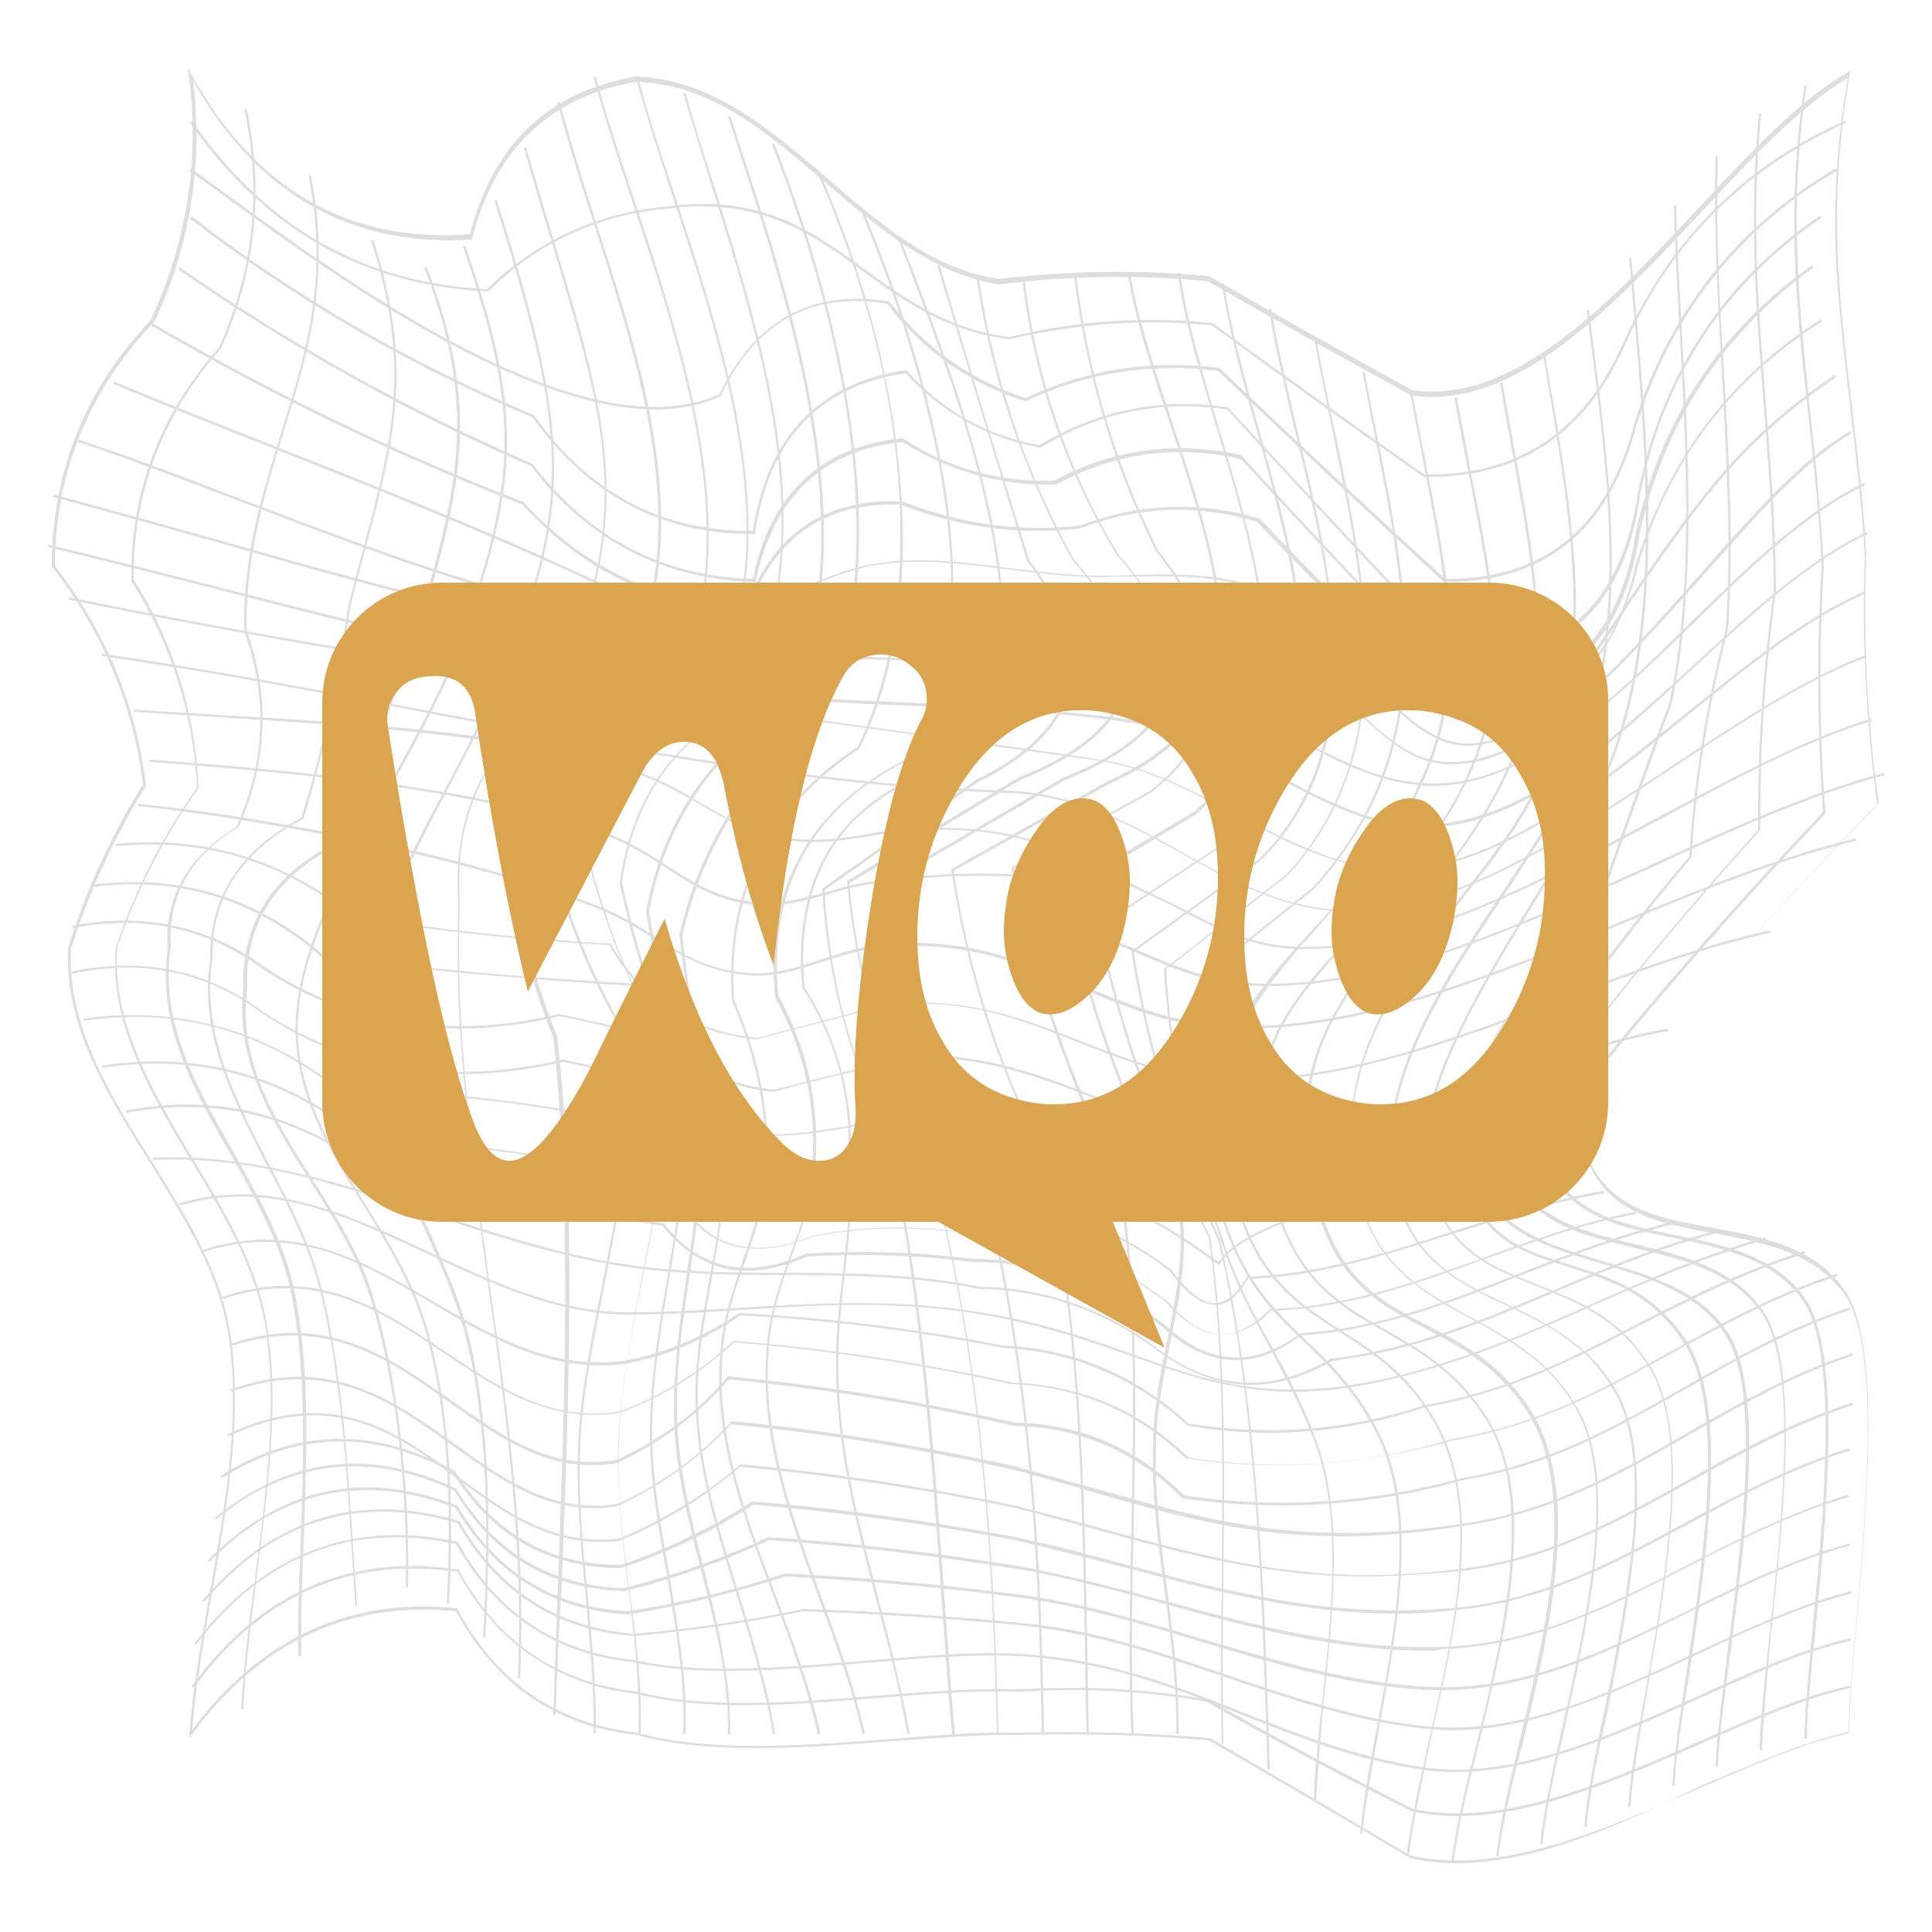 <?xml version="1.0" encoding="utf-8"?>
<!-- Generator: Adobe Illustrator 24.2.3, SVG Export Plug-In . SVG Version: 6.00 Build 0)  -->
<svg version="1.1" id="Layer_1" xmlns="http://www.w3.org/2000/svg" xmlns:xlink="http://www.w3.org/1999/xlink" x="0px" y="0px"
	 width="250px" height="250px" viewBox="0 0 250 250" style="enable-background:new 0 0 250 250;" xml:space="preserve">
<style type="text/css">
	.st0{fill:#DEDEDE;}
	.st1{fill:none;}
	.st2{fill:#DBA54F;}
</style>
<g>
	<g>
		<g>
			<path class="st0" d="M233.8,225h-0.3c0-3.1,0.5-8.1,1-13.9c1.5-15.3,3.5-36.2-1.3-42.9c-3.9-5.4-10.3-6.7-16.6-8
				c-7.9-1.6-15.4-3.1-17.3-12.5v-0.1v-0.1c11.4-14.7,23.7-28.9,36.6-42.4c-0.8-10.6-0.8-21.3-0.2-31.8c-0.3-7.3-1.1-13.9-1.8-20.4
				c-1.5-13.5-2.8-26.2-0.4-41.8h0.3c-2.4,15.6-1,28.3,0.4,41.7c0.7,6.4,1.4,13.1,1.8,20.4c-0.6,10.6-0.6,21.3,0.2,31.9v0.1v0.1
				c-12.8,13.4-25.1,27.7-36.5,42.3c1.8,9.1,9.2,10.6,17,12.2c6.3,1.3,12.9,2.6,16.8,8.1c4.9,6.9,2.9,27.8,1.4,43.2
				C234.3,216.9,233.8,221.9,233.8,225z"/>
		</g>
		<g>
			<path class="st0" d="M228,226.5h-0.3c0-3.3,0.6-8.4,1.2-14.3c1.6-14.8,3.9-35.2-0.9-42.2c-3.7-5.4-10.1-7-16.4-8.5
				c-8-1.9-15.5-3.8-17.1-13.1v-0.1v-0.1c10.2-14.2,21.3-27.9,33-40.8c-0.1-10.2,0.6-20.6,2-30.8c0-8.5-0.7-16.6-1.3-24.5
				c-1-12.4-1.9-24.1-0.6-37.4h0.3c-1.3,13.3-0.4,24.9,0.6,37.3c0.6,7.9,1.3,16,1.3,24.5c-1.4,10.2-2.1,20.6-2,30.8v0.1l0,0
				c-11.7,12.9-22.8,26.6-33,40.8c1.6,9.1,9,10.9,16.8,12.8c6.3,1.5,12.8,3.1,16.6,8.7c4.8,7.1,2.5,27.5,0.9,42.4
				C228.6,218.2,228.1,223.2,228,226.5z"/>
		</g>
		<g>
			<path class="st0" d="M222.3,228.6H222c0.1-3.4,0.8-8.6,1.5-14.6c1.9-14.3,4.4-34-0.2-41.2c-3.5-5.5-9.9-7.4-16.1-9.3
				c-8-2.4-15.6-4.6-16.8-14v-0.1l0,0c8.5-13.5,17.9-26.5,28.2-38.6c0.6-9.9,2.2-19.7,4.7-29.3c0.8-10.8,0.1-22.2-0.5-33.2
				c-0.5-9.3-1.1-18.9-0.8-28.1h0.3c-0.3,9.2,0.2,18.8,0.8,28.1c0.6,11,1.3,22.4,0.5,33.2c-2.5,9.6-4.1,19.4-4.7,29.3v0.1l0,0
				c-10.2,12.2-19.7,25.1-28.1,38.6c1.3,9.1,8.7,11.3,16.6,13.7c6.3,1.9,12.8,3.8,16.3,9.4c4.6,7.4,2.2,26.2,0.2,41.4
				C223.1,220,222.4,225.2,222.3,228.6z"/>
		</g>
		<g>
			<path class="st0" d="M216.7,231.1h-0.3c0.2-3.6,0.9-8.6,1.8-14.5c2.3-15.5,5.2-34.8-0.5-43.1c-4.2-6.3-9.7-7.9-14.9-9.6
				c-6.6-2.1-12.4-3.8-13.8-14.5c0.6-11.2,6.1-20.6,16.2-27.9c3.4-10.2,7-20.4,10.8-30.5c3.2-14.8,2.2-32.9,1.3-48.8
				c-0.3-5.5-0.6-10.7-0.7-15.6h0.3c0.1,4.9,0.4,10.1,0.7,15.6c0.9,16,1.9,34.1-1.3,48.9c-3.7,10.1-7.4,20.4-10.8,30.6l0,0l0,0
				c-10.1,7.3-15.5,16.6-16.1,27.7c1.4,10.4,7.1,12.2,13.6,14.2c5.1,1.6,10.8,3.3,15.1,9.7c5.7,8.4,2.8,27.8,0.5,43.3
				C217.6,222.5,216.8,227.6,216.7,231.1z"/>
		</g>
		<g>
			<path class="st0" d="M211,233.8h-0.3c0.2-3.8,1.1-8.9,2.2-14.8c2.6-14.9,5.9-33.5,0.4-42.2c-3.9-6.2-9.3-8.3-14.5-10.4
				c-6.5-2.5-12.6-4.9-14.3-15.2c-1.5-9.6,6.4-22.5,14-35c4.4-7.1,8.5-13.9,10.4-19.3c5.9-17.2,4.1-38.2,2.5-56.8
				c-0.2-2.3-0.4-4.5-0.6-6.7h0.3c0.2,2.2,0.4,4.4,0.6,6.7c1.6,18.6,3.5,39.7-2.5,56.9c-1.9,5.5-6,12.3-10.4,19.4
				c-7.3,11.8-15.5,25.3-14,34.8c1.6,10.1,7.7,12.5,14.1,15c5.3,2.1,10.7,4.2,14.6,10.5c5.5,8.8,2.2,27.4-0.4,42.4
				C212.1,225,211.2,230.1,211,233.8z"/>
		</g>
		<g>
			<path class="st0" d="M205.3,236.4H205c0.3-4,1.4-9.3,2.6-15c2.9-14.3,6.5-32.2,1.3-41.3c-3.6-6.3-8.9-8.8-14.1-11.2
				c-6.5-3.1-12.7-6-14.6-15.9c-2.4-12.6,6.2-25.5,13.7-36.8c3.2-4.8,6.3-9.4,8.3-13.6c8.7-18.4,6.2-38.5,3.7-57.9
				c-0.2-1.6-0.4-3.1-0.6-4.6h0.3c0.2,1.5,0.4,3.1,0.6,4.6c2.5,19.5,5,39.7-3.7,58.1c-2,4.3-5.1,8.8-8.3,13.7
				c-7.5,11.3-16.1,24.1-13.7,36.5c1.9,9.8,8,12.7,14.4,15.7c5.2,2.5,10.6,5,14.3,11.3c5.2,9.2,1.6,27.1-1.2,41.5
				C206.7,227.1,205.6,232.5,205.3,236.4z"/>
		</g>
		<g>
			<path class="st0" d="M199.6,238.6h-0.3c0.4-4.1,1.6-9.6,2.9-15.3c3.1-13.8,6.9-31,2-40.5c-3.3-6.3-8.7-9.3-13.8-12.1
				c-6.5-3.5-12.6-6.9-14.8-16.4c-3.7-16.1,5.1-27.5,13.6-38.5c2.2-2.8,4.4-5.7,6.3-8.5c11.5-17,8.3-36.4,5.2-55.3
				c-0.4-2.1-0.7-4.4-1.1-6.5h0.3c0.3,2.2,0.7,4.4,1.1,6.5c3.1,18.9,6.4,38.4-5.2,55.5c-1.9,2.9-4.2,5.8-6.4,8.6
				c-8.5,11-17.3,22.3-13.6,38.2c2.2,9.4,8.2,12.7,14.6,16.2c5.2,2.8,10.6,5.8,14,12.2c5,9.5,1.2,26.8-1.9,40.7
				C201.2,229.1,200,234.5,199.6,238.6z"/>
		</g>
		<g>
			<path class="st0" d="M193.9,240.2h-0.3c0.5-4.2,1.7-9.4,3-14.8c3.5-14.7,7.8-32.9,0.7-43.2c-3.8-5.6-8.5-8-12.9-10.3
				c-5.9-3.1-11.5-6-14.1-16c-4.7-17.8,2.5-26.4,11.7-37.4c1.1-1.4,2.3-2.8,3.5-4.2c7.9-9.7,11.9-18.1,12.9-27.2
				c1-8.7-0.8-18-2.9-29.7c-0.5-2.5-0.9-5-1.4-7.8l0.3-0.1c0.5,2.7,1,5.3,1.4,7.8c2.2,11.8,3.9,21.1,2.9,29.8
				c-1,9.1-5,17.6-12.9,27.3c-1.2,1.5-2.4,2.9-3.5,4.2c-9.1,10.8-16.3,19.4-11.6,37.1c2.6,9.9,8.1,12.8,14,15.8
				c4.5,2.3,9.1,4.7,13,10.4c7.2,10.5,2.9,28.8-0.6,43.5C195.6,230.9,194.4,236.1,193.9,240.2z"/>
		</g>
		<g>
			<path class="st0" d="M188.1,241h-0.3c0.5-4.3,1.8-9.5,3.2-15.1c3.5-14.4,7.9-32.3,0.9-42.8c-3.9-5.8-8.4-8.3-12.8-10.8
				c-5.7-3.2-11.1-6.3-14.1-16.1c-5.6-18.4,0.6-25.1,9.8-35.3c1.5-1.6,3-3.2,4.5-5c17.5-20.3,15.3-31.3,10.6-55.4
				c-0.6-2.9-1.1-5.8-1.7-9l0.3-0.1c0.6,3.2,1.2,6.1,1.7,9c4.8,24.2,6.9,35.2-10.6,55.6c-1.6,1.8-3.1,3.5-4.5,5.1
				c-9.2,10.1-15.3,16.8-9.8,35c2.9,9.7,8.3,12.7,13.9,15.9c4.4,2.5,9,5.1,12.9,10.9c7.1,10.6,2.9,27.8-0.8,43
				C189.9,231.5,188.6,236.7,188.1,241z"/>
		</g>
		<g>
			<path class="st0" d="M182.3,240.2H182c0.5-4.4,1.7-9.6,2.9-15c3.3-14.3,7-30.6,0.4-41.6c-3.5-5.8-7.7-8.5-11.9-11.2
				c-5.3-3.4-10.3-6.6-13.2-15.7c-1.1-3.4-1.8-6.4-2.1-9.1c0.5,2.8,1.4,5.7,2.4,9c2.9,9,7.8,12.2,13,15.5c4.2,2.7,8.5,5.4,12,11.3
				c6.7,11.1,2.9,27.4-0.4,41.8C184,230.7,182.8,235.8,182.3,240.2z M157.9,142.1c0.4-9.2,5.4-14.7,12.1-22c1.3-1.4,2.7-2.9,4.1-4.6
				c17.1-19.5,14.4-33.3,10-56.1c-0.5-2.8-1.1-5.7-1.7-8.7l0.3-0.1c0.6,3.1,1.1,5.9,1.7,8.7c4.5,22.9,7.2,36.7-10,56.3
				c-1.4,1.6-2.8,3.1-4.1,4.6C161.5,129.9,158.3,136.3,157.9,142.1z"/>
		</g>
		<g>
			<path class="st0" d="M176.3,237.3H176c0.4-4.2,1.2-8.9,2.2-13.9c2.4-13.1,5.2-28-0.3-38.3c-2.8-5.4-6.1-8.5-9.2-11.5
				c-4-3.8-7.7-7.4-10.4-15.4c-2.7-10.3-3.7-20.9-3.1-31.5v-0.1l14.7-11.8c16-17.7,12.2-37.2,8.1-57.9c-0.6-2.9-1.1-5.8-1.7-8.7
				l0.3-0.1c0.5,2.9,1.1,5.9,1.7,8.7c4.1,20.7,8,40.3-8.2,58.2l-14.6,11.7c-0.6,10.6,0.4,21.1,3.1,31.4c2.6,7.9,6.4,11.4,10.3,15.2
				c3.1,3,6.4,6.1,9.3,11.6c5.5,10.4,2.7,25.4,0.3,38.5C177.6,228.4,176.7,233.1,176.3,237.3z"/>
		</g>
		<g>
			<path class="st0" d="M170.3,233.2H170c0.1-4,0.6-8.5,1.1-13.1c1.2-11.2,2.6-24-1-33.5c-1.7-4.6-3.8-8.4-5.7-12
				c-2.3-4.3-4.8-8.8-6.6-14.7c-4-11.1-6.4-22.6-7.2-34.4v-0.1l15.7-12.1c6.6-7,10-15.9,10.2-27.2c0.2-9.9-2-20.3-4.1-30.4
				c-0.8-4-1.6-7.8-2.3-11.6l0.3-0.1c0.6,3.7,1.4,7.5,2.3,11.6c4.1,19.6,8.8,41.9-6.2,57.8l-15.6,12c0.7,11.7,3.1,23.2,7.1,34.2
				c1.8,5.9,4.1,10.2,6.6,14.7c2,3.6,4,7.4,5.7,12c3.6,9.6,2.2,22.4,1,33.7C170.9,224.7,170.5,229.2,170.3,233.2z"/>
		</g>
		<g>
			<path class="st0" d="M164,229l-0.1-3.8c-0.7-21.4-1.4-43.5-6.2-64.5c-5.4-11.9-9.2-24.5-11.3-37.5v-0.1l0.1-0.1l16.5-11.9
				c6.4-6.5,9.5-14.9,9.5-25.7c-0.1-9.6-2.5-19.7-4.9-29.5c-1.3-5.6-2.6-10.9-3.4-15.9l0.3-0.1c0.8,5,2.1,10.3,3.4,15.9
				c2.4,9.8,4.8,20,4.9,29.6c0.1,10.9-3.1,19.4-9.6,25.9l-16.5,11.9c2.1,12.9,5.8,25.4,11.2,37.3c4.8,21,5.6,43.2,6.3,64.6l0.1,3.8
				L164,229z"/>
		</g>
		<g>
			<path class="st0" d="M158.1,225.7c-0.2-6.7-0.1-13.8,0-21.2c0.1-15.1,0.3-30.7-1.7-44.4C149.8,147.5,145,134,142,120v-0.1
				l0.1-0.1l17.1-11.3C173.5,95,168,75.2,162.7,56c-1.9-6.8-3.7-13.2-4.6-19.3h0.3c0.9,6,2.7,12.4,4.6,19.2
				c5.4,19.2,10.9,39.1-3.7,52.8l-17,11.3c3,13.9,7.8,27.4,14.3,40l0,0c2,13.7,1.9,29.3,1.7,44.4c-0.1,7.4-0.1,14.4,0,21.2
				L158.1,225.7z"/>
		</g>
		<g>
			<path class="st0" d="M152.5,224.4h-0.3c0.1-6.3-0.7-12.5-1.5-18.5c-1-7.2-2-14.7-1.3-22.6c0.3-3.2,0.9-6.5,1.6-9.7
				c1.1-5.4,2.2-10.9,1.6-16.4c-6.9-13.2-12-27.3-15.2-41.9v-0.1l0.1-0.1l16.9-10c14.4-12.1,8.6-31.3,3-49.8c-2.1-7.1-4.2-13.8-5-20
				h0.3c0.9,6.2,2.9,12.9,5,20c5.6,18.7,11.5,38-3.1,50.2l-16.8,10c3.2,14.5,8.3,28.6,15.2,41.8v0.1c0.7,5.5-0.5,11.1-1.6,16.5
				c-0.6,3.2-1.3,6.5-1.6,9.7c-0.7,7.8,0.3,15.3,1.3,22.5C151.8,211.9,152.6,218.1,152.5,224.4z"/>
		</g>
		<g>
			<path class="st0" d="M146.4,224.4c-0.4-8.6-0.2-17.8,0-26.7c0.3-15.2,0.6-30.8-1.7-44.9c-6.5-12.8-11.1-26.4-13.8-40.4v-0.1
				l0.1-0.1l17.7-9.8c14.8-11.3,8.6-29.9,2.6-47.8c-2.3-6.8-4.4-13.3-5.4-19.3l0.3-0.1c1,6,3.2,12.4,5.4,19.2
				c6,18.1,12.3,36.7-2.7,48.2l-17.7,9.7c2.7,14,7.4,27.5,13.8,40.3l0,0c2.3,14.1,2,29.8,1.7,45c-0.2,8.9-0.4,18.2,0,26.7
				L146.4,224.4z"/>
		</g>
		<g>
			<path class="st0" d="M140.6,224.4c-0.1-3.6-0.2-7.4-0.2-11.1c-0.4-21.7-0.8-44.1-5.8-64.5c-5.8-11.4-9.6-23.6-11.5-36.2v-0.1
				l0.1-0.1l20.1-11.3c7.1-3.2,11.3-7.2,12.5-11.9c1.3-5.1-0.8-11.1-6.3-18c-5.5-11.2-9-23-10.5-35.3h0.3c1.5,12.3,5,24.1,10.5,35.2
				c5.5,7,7.6,13.1,6.3,18.3c-1.2,4.9-5.5,8.9-12.7,12.1l-20,11.2c1.9,12.6,5.7,24.7,11.5,36.1c5,20.5,5.4,42.9,5.8,64.6
				c0.1,3.7,0.1,7.4,0.2,11.1L140.6,224.4z"/>
		</g>
		<g>
			<path class="st0" d="M134.8,224.4c-0.4-25-1.8-51.8-9.7-78.1c-5.2-10.2-8.5-21.2-9.7-32.6v-0.1l0.1-0.1l22.1-12.9
				c8-3.1,12.6-7.1,13.7-11.9c1.2-4.8-1.1-10.5-6.8-16.9c-6.6-10.9-10.7-22.8-12.2-35.5h0.3c1.5,12.6,5.6,24.6,12.1,35.4
				c5.7,6.5,8.1,12.3,6.9,17.2c-1.2,4.9-5.8,8.9-13.9,12.1l-22,12.8c1.2,11.4,4.5,22.3,9.7,32.4c7.9,26.4,9.3,53.2,9.7,78.2H134.8z"
				/>
		</g>
		<g>
			<path class="st0" d="M129,224.4c-0.6-25.1-2.2-51.9-10.1-78.3c-5.2-10-8.3-20.7-9.3-32V114l22.2-13.4c7.9-3.1,12.5-7.1,13.6-11.8
				c1.1-4.7-1.2-10.2-6.7-16.4c-6.2-11.3-10.4-23.4-12.3-36.2h0.3c1.9,12.7,6,24.8,12.2,36.1c5.6,6.3,7.9,11.9,6.8,16.7
				c-1.1,4.8-5.8,8.8-13.8,12l-22,13.3c1,11.2,4.1,21.9,9.2,31.8c7.9,26.5,9.5,53.4,10.1,78.4L129,224.4z"/>
		</g>
		<g>
			<path class="st0" d="M123.2,224.4c-0.6-6.3-1-12.7-1.5-19.5c-1.4-19.6-2.9-39.8-7-58c-4.9-10-7.7-20.7-8.3-31.9v-0.1h0.1l19.8-14
				c6.8-3.3,10.8-7.4,11.9-12.1c1.1-4.7-0.7-10.2-5.3-16.2l0,0c-3.9-12.7-7.8-25.5-11.6-38.2l0.3-0.1c3.7,12.7,7.6,25.5,11.6,38.2
				c4.7,6.2,6.5,11.7,5.3,16.5c-1.1,4.8-5.2,8.9-12.1,12.3l-19.7,13.9c0.6,11.1,3.3,21.8,8.3,31.8c4.2,18.3,5.7,38.6,7.1,58.1
				c0.5,6.8,0.9,13.1,1.5,19.5L123.2,224.4z"/>
		</g>
		<g>
			<path class="st0" d="M117.4,224.4c-1-6.1-2.6-12-4.1-17.7c-2.8-10.7-5.4-20.8-5.1-32c0.1-3.6,0.5-7.1,0.9-10.5
				c0.6-5.3,1.3-10.9,0.7-16.5c0-7.1-2-13.7-6-19.9v-0.1c-1.4-15.7,5.9-25.6,21.6-29.6c10.3-15.8-0.8-45.2-7.5-62.8
				c-0.6-1.6-1.2-3.1-1.7-4.4l0.3-0.1c0.5,1.4,1.1,2.9,1.7,4.4c6.7,17.7,17.9,47.2,7.4,63.1v0.1h-0.1c-7.8,2-13.5,5.4-17.1,10.3
				c-3.5,4.9-5,11.2-4.3,19c3.9,6.2,6,12.9,6,20c0.5,5.6-0.1,11.2-0.7,16.5c-0.4,3.4-0.8,6.9-0.9,10.5c-0.3,11.2,2.3,21.2,5.1,31.9
				c1.5,5.7,3,11.7,4.1,17.7L117.4,224.4z"/>
		</g>
		<g>
			<path class="st0" d="M111.6,224.4c-1.3-5.9-3.5-11.8-5.6-17.5c-3.9-10.7-8-21.8-6.7-33.5c0.4-4,1.7-7.5,2.9-10.9
				c1.5-4.1,3-8.4,3-13.5c0.2-6.9-1.4-13.6-4.9-19.9V129c-1.4-14.5,4.7-25,17.9-31.2c4.9-8.8,6.1-20.9,3.6-36
				c-2.3-13.5-7-26.5-10.6-35l0.3-0.1c3.6,8.5,8.3,21.5,10.6,35c2.5,15.2,1.3,27.4-3.6,36.2l0,0l0,0c-13.1,6.1-19.1,16.5-17.8,30.9
				c3.5,6.3,5.1,13,4.9,20c0,5.1-1.6,9.4-3.1,13.6c-1.2,3.4-2.5,6.9-2.9,10.9c-1.3,11.6,2.8,22.7,6.7,33.4
				c2.1,5.7,4.3,11.6,5.6,17.6L111.6,224.4z"/>
		</g>
		<g>
			<path class="st0" d="M105.8,224.4c-1.3-6.1-3.6-12.2-5.8-18.1c-3.9-10.3-8-21-6.7-32.3c0.4-4,1.7-7.5,2.8-10.9
				c1.4-4,2.9-8.2,3-13.2c0-7-1.5-13.9-4.4-20.4v-0.1c-0.9-14.1,4.6-25.1,16.3-32.8c7-14.2,9.3-41-5.1-73.9l0.3-0.1
				c5.1,11.7,8.7,24.6,10,36.5c1.7,14.9,0,27.6-5,37.8l0,0l0,0c-11.6,7.6-17.1,18.5-16.2,32.5c2.9,6.6,4.4,13.5,4.4,20.5
				c-0.1,5.1-1.6,9.3-3,13.4c-1.2,3.4-2.4,6.8-2.8,10.8c-1.2,11.2,2.8,21.9,6.7,32.1c2.2,5.9,4.5,12,5.9,18.1L105.8,224.4z"/>
		</g>
		<g>
			<path class="st0" d="M100,224.4c-1-6.2-2.9-12.3-4.7-18.1c-2.7-8.6-5.5-17.4-5.3-26.8c0.1-4.9,1-9.5,1.8-14.1
				c1-5.3,2-10.7,1.7-16.4c-2.7-9.1-4.5-18.5-5.6-28l0,0l0,0c2.7-11.8,8.9-21.5,18.5-28.6c4.4-9.8,5.5-22.4,3.4-37.5
				c-2-14.2-6.5-27.5-9.9-36.2l0.3-0.1c3.4,8.7,7.9,22,9.9,36.2c2.2,15.2,1,27.9-3.4,37.7v0.1c-9.5,7.1-15.7,16.7-18.4,28.5
				c1,9.4,2.9,18.8,5.5,27.9c0.2,5.8-0.8,11.2-1.7,16.5c-0.8,4.5-1.7,9.2-1.8,14c-0.2,9.3,2.6,18.1,5.3,26.7
				c1.8,5.9,3.7,11.9,4.7,18.2L100,224.4z"/>
		</g>
		<g>
			<path class="st0" d="M94.5,224.4h-0.3c0.1-7.4-1.7-14.4-3.5-21.2c-1.7-6.7-3.5-13.6-3.5-20.9c0-5.8,0.8-11.5,1.6-17
				c1-6.7,2-13.6,1.5-20.6c-3.1-8.7-5.3-17.7-6.7-26.8l0,0l0,0c2.1-11.3,7.9-20.1,17.3-26.2c12-19.7,1-53-5.5-72.9
				c-0.4-1.3-0.8-2.5-1.2-3.7l0.3-0.1c0.4,1.2,0.8,2.4,1.2,3.7c6.6,20,17.6,53.4,5.5,73.2l0,0c-9.3,6.1-15.1,14.8-17.2,26
				c1.4,9.1,3.6,18.1,6.7,26.8l0,0c0.5,7-0.5,13.9-1.5,20.6c-0.8,5.5-1.7,11.2-1.6,16.9c0,7.3,1.8,14.2,3.5,20.8
				C92.8,210,94.6,217,94.5,224.4z"/>
		</g>
		<g>
			<path class="st0" d="M88.7,224.4h-0.3c0.3-7-1-13.8-2.1-20.5c-1.1-6.2-2.3-12.7-2.2-19.3c0.1-6.5,1.2-13.1,2.3-19.6
				c1.4-8.4,2.9-17.1,2-25.6c-3.7-8-6.4-16.5-8.2-25.1l0,0l0,0c1.4-10.6,6.6-18.3,15.7-22.9c10.4-21.9,3.2-45-3.8-67.3
				c-1.2-4-2.5-8.1-3.7-12l0.3-0.1c1.1,3.9,2.4,8.1,3.7,12c7,22.4,14.2,45.5,3.7,67.5l0,0l0,0c-9,4.5-14.2,12.2-15.6,22.7
				c1.8,8.6,4.6,17,8.2,25l0,0c0.9,8.6-0.6,17.3-2,25.7c-1.1,6.4-2.2,13-2.3,19.5c-0.1,6.6,1.1,13,2.2,19.2
				C87.7,210.6,89,217.4,88.7,224.4z"/>
		</g>
		<g>
			<path class="st0" d="M82.9,224.4h-0.3c0.2-6.4-0.5-12.7-1.3-18.9s-1.5-12.7-1.3-19.2c0.3-6.7,1.7-13.8,3-20.7
				c2-10.1,4.1-20.6,2.7-30.3c-4.1-7.4-7.3-15.3-9.5-23.5l0,0l0,0c0.7-10.3,5.6-17.1,14.4-20.2c12-19,3.4-45.1-3.5-66
				c-1.8-5.4-3.4-10.5-4.7-15.1l0.3-0.1c1.2,4.7,2.9,9.7,4.7,15.1c6.9,21,15.5,47.2,3.4,66.3l0,0h-0.1c-8.8,3.1-13.6,9.8-14.3,19.9
				c2.2,8.2,5.3,16.1,9.4,23.5v0.1c1.4,9.8-0.7,20.3-2.7,30.4c-1.4,6.9-2.8,14-3,20.7c-0.3,6.5,0.5,12.9,1.3,19.1
				C82.3,211.6,83.1,218,82.9,224.4z"/>
		</g>
		<g>
			<path class="st0" d="M77.1,224.3h-0.3c0.1-5.9-0.5-11.8-1-17.5c-0.6-6.5-1.3-13.2-1-19.9s1.8-14,3.2-21.1
				c2.1-10.7,4.3-21.8,2.8-31.7c-4.2-7.2-7.5-15-9.6-23l0,0l0,0c0.4-10.3,5.1-16.8,13.9-19.4c12.6-17.9,3.7-44.6-3.4-66
				c-1.9-5.6-3.6-11-4.9-15.7l0.3-0.1c1.2,4.7,3,10,4.9,15.7c7.1,21.5,16,48.2,3.3,66.3l0,0h-0.1c-8.7,2.5-13.3,9-13.7,19.1
				c2.2,8,5.4,15.8,9.6,23v0.1c1.5,10-0.7,21.1-2.8,31.8c-1.4,7-2.9,14.3-3.2,21c-0.3,6.7,0.3,13.4,1,19.9
				C76.6,212.5,77.2,218.4,77.1,224.3z"/>
		</g>
		<g>
			<path class="st0" d="M71.9,221.9h-0.3c0.2-5.5,0.4-11.1,0.6-17c0.9-23.9,1.8-48.6-0.6-70.6c-3-7.5-5-15.3-5.9-23.3
				c0.6-9.7,5-16.5,13.2-20.2c11.7-19.1,4.7-40.7-2-61.7c-1.7-5.2-3.4-10.7-4.8-15.9l0.3-0.1c1.4,5.2,3.1,10.6,4.8,15.9
				c6.8,21,13.8,42.7,2,62l0,0l0,0c-8.1,3.6-12.4,10.3-13,19.9c0.9,8,2.9,15.8,5.9,23.2l0,0c2.5,22,1.5,46.8,0.6,70.7
				C72.3,210.8,72.1,216.3,71.9,221.9z"/>
		</g>
		<g>
			<path class="st0" d="M67.3,217.2H67c0.8-17.1-1.5-34.1-3.8-50.6c-1.4-10.5-2.9-21.5-3.6-32.3c-0.4-5.8-0.5-11.7-0.3-17.5
				C58.5,105.7,62.5,97.1,71,91c11.3-23.4,7.7-35.4,0.5-59.3c-1.2-3.9-2.4-8-3.7-12.5l0.3-0.1c1.3,4.5,2.5,8.6,3.7,12.5
				c7,23.2,10.9,36.1-0.6,59.5l0,0l0,0c-8.5,6-12.4,14.6-11.7,25.6c-0.2,5.8-0.1,11.7,0.3,17.5c0.7,10.8,2.2,21.7,3.6,32.3
				C65.8,183.1,68.1,200.1,67.3,217.2z"/>
		</g>
		<g>
			<path class="st0" d="M62.8,211.9h-0.3c1-17,0.2-30.1-2.5-39.9c-1.3-4.8-3.5-9.5-5.8-14.6c-3.6-7.8-7.3-16-7.4-24.1
				c-0.2-10.5,5.7-21.7,11-31.6c1.9-3.5,3.6-6.9,5.1-10.1C69.1,78,71.5,69.2,71.4,60c-0.1-9.7-3.1-20.2-7.4-34l0.3-0.1
				c4.3,13.8,7.3,24.3,7.4,34.1c0.1,9.2-2.3,18.1-8.5,31.7c-1.5,3.2-3.2,6.6-5.1,10.1c-5.2,9.9-11.1,21-10.9,31.5
				c0.1,8.1,3.8,16.2,7.4,24c2.3,5,4.5,9.8,5.8,14.6C63,181.8,63.8,194.9,62.8,211.9z"/>
		</g>
		<g>
			<path class="st0" d="M58.1,207.5h-0.3c0.5-9.4,0.7-23.4-2.9-35.8c-1.7-5.7-4.9-10.9-7.9-15.8c-4.8-7.7-9.3-15.1-8.7-24.5
				c0.6-9.3,6.4-19.6,11.9-29.6c3.7-6.7,7.6-13.7,9.8-20.1c6.7-19.8,7.4-28.2-0.1-49.8l0.3-0.1c7.6,21.7,6.8,30.2,0.1,50
				c-2.2,6.5-6.1,13.5-9.8,20.2c-5.5,9.9-11.3,20.2-11.9,29.4c-0.6,9.3,3.9,16.6,8.6,24.3c3.1,5,6.3,10.1,8,15.9
				C58.8,184.1,58.6,198.1,58.1,207.5z"/>
		</g>
		<g>
			<path class="st0" d="M52.8,205.4h-0.3c0.3-13.2-1.4-27.1-4.5-37.2c-1.7-5.5-4.8-10.6-7.9-15.4c-5-7.9-9.7-15.5-8.6-25
				c-0.3-8.5,3.9-15,12.8-19.2c3-9.4,6.3-18.8,9.8-28c5.3-17.8,7.7-27.9,0.8-46l0.3-0.1c7,18.2,4.6,28.3-0.7,46.2
				c-3.5,9.2-6.8,18.7-9.8,28.1v0.1h-0.1c-8.7,4.1-13,10.5-12.6,19c-1.2,9.4,3.5,16.9,8.5,24.8c3.1,4.9,6.3,9.9,7.9,15.5
				C51.4,178.3,53.1,192.3,52.8,205.4z"/>
		</g>
		<g>
			<path class="st0" d="M46,208c-0.2-3-0.4-6-0.6-9c-0.7-11-1.5-22.3-4.2-32.8c-1.4-5.3-4.1-10.5-6.7-15.5c-4.3-8.3-8.8-17-7.3-26.5
				C27,116.2,31,110,39,105.8c2.7-8.8,4.7-18,6-27.1c0.7-2.9,1.4-5.5,2.1-8.1c3.6-13.5,6.2-23.2,0.9-39.5l0.3-0.1
				c5.3,16.4,2.7,26.1-0.9,39.6c-0.7,2.6-1.4,5.2-2.1,8.1c-1.3,9.2-3.3,18.3-6,27.2v0.1h-0.1c-7.9,4.1-11.9,10.2-11.7,18.1
				c-1.5,9.4,2.9,18,7.2,26.3c2.6,5,5.3,10.2,6.7,15.5c2.7,10.4,3.5,21.8,4.2,32.8c0.2,3,0.4,6,0.6,9L46,208z"/>
		</g>
		<g>
			<path class="st0" d="M38.6,214.4c-0.1-4.7,0.1-9.6,0.3-14.9c0.4-11.3,0.8-22.9-1.4-33c-1.4-6-4.6-11.7-7.7-17.2
				c-4.7-8.2-9.5-16.7-8.1-26.4c-0.5-6.7,2.5-12,8.9-15.9c3.7-8.3,4.1-16.8,1-25.3v-0.1c-0.2-9.8,2.4-17.9,4.8-25.7
				c3.2-10.3,6.2-20,3.5-33.2l0.3-0.1c2.7,13.3-0.3,23-3.5,33.3c-2.4,7.8-4.9,15.8-4.8,25.6c3.1,8.6,2.7,17.2-1,25.5l0,0l0,0
				c-6.3,3.8-9.2,9-8.8,15.6c-1.5,9.7,3.4,18.1,8,26.3c3.1,5.5,6.4,11.2,7.8,17.3c2.3,10.1,1.8,21.8,1.4,33.1
				c-0.2,5.2-0.4,10.1-0.3,14.9L38.6,214.4z"/>
		</g>
		<g>
			<path class="st0" d="M31.5,221.1h-0.3c0.3-5.3,1-11,1.8-16.9c1.5-11.4,3-23.1,1.2-33.3c-1.3-7.1-5.4-14-9.4-20.6
				c-5.3-8.8-10.7-17.8-9.8-27.8c2.5-7.4,6-14.3,10.5-20.6C25,92.3,22.1,83.3,17,75.2l0,0l0,0C16.8,63.7,20.7,53.6,28.3,45
				c4.5-9.9,5.6-20.3,3.3-30.9l0.3-0.1c2.3,10.7,1.2,21.1-3.3,31.1l0,0C21,53.7,17.2,63.8,17.3,75c5.2,8.2,8,17.3,8.4,26.9v0.1l0,0
				c-4.5,6.3-8,13.2-10.5,20.5c-0.8,9.8,4.6,18.8,9.8,27.5c4,6.6,8.1,13.5,9.4,20.7c1.9,10.2,0.3,22-1.2,33.4
				C32.5,210.2,31.7,215.8,31.5,221.1z"/>
		</g>
		<g>
			<path class="st0" d="M185,61.7c-0.3,0-0.5,0-0.8,0l0,0l0,0c-9.2-6.4-18.4-13-27.4-19.6c-8.8-0.9-17.6-0.2-26.2,1.8l0,0l0,0
				c-8.1-1-13.6-4.9-18.8-8.7c-6.8-5-13.3-9.7-25.4-8.2c-9,0.8-16.8,4.4-23.2,10.7l0,0h-0.1c-16-0.7-28.9-8-38.5-21.8l0.3-0.2
				c9.5,13.7,22.3,21,38.1,21.7c6.5-6.3,14.4-9.9,23.4-10.7c12.2-1.6,18.7,3.2,25.6,8.2c5.2,3.8,10.6,7.7,18.6,8.7
				c8.6-2.1,17.5-2.7,26.3-1.8l0,0l0,0c9,6.6,18.3,13.2,27.4,19.6c0.2,0,0.5,0,0.7,0c11.8,0,20.3-5.9,25.3-17.6
				c6-13,15.6-22.5,28.5-28.2l0.1,0.3c-12.8,5.7-22.4,15.1-28.3,28C205.6,55.8,197,61.7,185,61.7z"/>
		</g>
		<g>
			<path class="st0" d="M187.2,75.3c-0.1,0-0.2,0-0.3,0h-0.1l0,0c-9.8-9-19.6-18.2-29.2-27.3c-8.6-1.1-17,0.2-24.8,3.9h-0.1h-0.1
				c-7.2-2.3-13.2-6.5-17.8-12.6c-9.8-1.6-17.1,2.4-21.5,11.9v0.1h-0.1c-17.6,8.1-49.2-15-64.4-26.1c-1.6-1.2-3.1-2.2-4.3-3.1
				l0.2-0.3c1.2,0.8,2.6,1.9,4.3,3.1C44.2,36,75.6,59,93.1,51c4.6-9.6,11.9-13.6,21.9-12h0.1l0,0c4.6,6,10.5,10.2,17.6,12.5
				c7.9-3.7,16.3-5,25-3.9h0.1l0,0c9.6,9.2,19.4,18.3,29.2,27.3c0.1,0,0.2,0,0.3,0c12.7,0,20.8-6.8,24.2-20.2
				c4.5-14.4,13.3-25.4,26-32.9l0.2,0.3c-12.7,7.5-21.4,18.5-25.9,32.8C208.3,68.5,200.1,75.3,187.2,75.3z"/>
		</g>
		<g>
			<path class="st0" d="M189.4,85.6c-0.1,0-0.1,0-0.2,0h-0.1l0,0C179,74.9,168.8,63.9,158.8,53c-8.6-1.3-16.7,0.4-24.1,4.9h-0.1
				h-0.1c-6.8-1.2-12.6-4.5-17.3-9.6c-11.1,1.6-17.7,8.5-19.5,20.7v0.1h-0.1c-0.1,0-0.3,0-0.4,0C85.5,69.1,76,64,68.9,54
				c-15.8-6.6-30.7-15.2-44.3-25.7l0.2-0.3c13.6,10.5,28.5,19.1,44.3,25.7l0,0l0,0c7,10,16.4,15,28,15c0.1,0,0.2,0,0.3,0
				c1.9-12.2,8.6-19.2,19.8-20.8h0.1l0.1,0.1c4.6,5.2,10.4,8.4,17.1,9.6c7.5-4.5,15.7-6.2,24.3-4.9h0.1l0,0
				c10,10.9,20.2,21.8,30.3,32.5h0.1c13,0,20.6-7.3,22.7-21.7c3.1-15.1,11-27.1,23.5-35.6l0.2,0.3c-12.4,8.4-20.3,20.3-23.4,35.4
				C210.4,78.2,202.6,85.6,189.4,85.6z"/>
		</g>
		<g>
			<path class="st0" d="M190.1,90c-0.2,0-0.3,0-0.5,0h-0.1l0,0c-9.7-10-19.5-20.3-28.9-30.6c-8.4-1.9-16.4-0.8-23.9,3.3h-0.1
				c-7.1,0.2-13.8-1.7-19.8-5.5c-10.3,1-16.7,7.1-19,18v0.1h-0.1c-11.8-0.3-21.6-5.3-29-15c-16-6.9-31.3-15.5-45.6-25.4l0.2-0.3
				C37.6,44.6,53,53.1,68.9,60l0,0l0,0c7.3,9.6,16.9,14.6,28.5,14.9c2.3-11,8.8-17.1,19.3-18.2h0.1l0,0c5.9,3.9,12.5,5.7,19.6,5.5
				c7.6-4.1,15.7-5.2,24.2-3.3l0,0l0,0c9.4,10.3,19.1,20.6,28.9,30.6c0.1,0,0.3,0,0.4,0c12.4,0,19.8-7,21.8-20.8
				c3.3-14.5,10.9-26,22.8-34.4l0.2,0.3c-11.7,8.4-19.3,20-22.5,34.3C210.1,82.9,202.7,90,190.1,90z"/>
		</g>
		<g>
			<path class="st0" d="M189,93.2c-0.2,0-0.3,0-0.5,0h-0.1l0,0c-8.8-8.3-17.4-17-25.8-25.7c-7.7-2.3-15.4-2-22.9,0.9l0,0
				c-7.9,0.9-15.7-0.2-23.1-3.1c-0.5,0-0.9,0-1.3,0c-8.9,0-15.1,4.5-18.5,13.5v0.1h-0.1C85.3,78.6,75.5,74,67.6,65.3
				C50.9,58.8,34.8,51,19.5,42.1l0.2-0.3C35,50.7,51.1,58.5,67.6,64.9h0.1c7.8,8.6,17.5,13.1,28.8,13.5c3.7-9.5,10.5-14,20.2-13.5
				h0.1c7.4,2.9,15.1,4,23,3.1c7.6-2.9,15.4-3.2,23.2-0.9l0,0l0,0c8.3,8.7,17,17.4,25.8,25.7c0.1,0,0.3,0,0.4,0
				c12,0,19.5-6.6,22.4-19.5c4.1-13.7,12.2-24.5,24-32l0.2,0.3C224,49,215.9,59.7,211.9,73.4C208.8,86.5,201.2,93.2,189,93.2z"/>
		</g>
		<g>
			<path class="st0" d="M190,96.5c-0.1,0-0.3,0-0.4,0c-5.4-0.2-10-5.6-14.1-10.4c-2.4-2.8-4.6-5.4-6.8-6.8
				c-7.6-4.9-14.1-4.8-22.3-4.7c-1.2,0-2.4,0-3.7,0.1c-4,0-8.1-0.5-12.1-1c-4.1-0.5-8.4-1.1-12.4-1c-5.8,0.1-9,1.4-12.8,2.9
				c-2.4,1-5,2-8.5,2.8c-9.2,2.1-13.5,0.1-21.4-3.6c-1.4-0.7-2.9-1.4-4.6-2.1c-11.6-5.2-23.7-10-35.3-14.6c-6.9-2.7-14-5.5-20.9-8.4
				l0.1-0.3c7,2.9,14.1,5.7,20.9,8.4c11.7,4.6,23.8,9.4,35.4,14.6c1.7,0.8,3.2,1.5,4.6,2.1c7.8,3.7,12.1,5.7,21.1,3.6
				c3.5-0.8,6-1.8,8.5-2.7c3.8-1.5,7.1-2.8,12.9-2.9c4-0.1,8.3,0.5,12.4,1c4,0.5,8.1,1,12.1,1c1.3,0,2.5,0,3.7-0.1
				c8.3-0.2,14.8-0.3,22.5,4.7c2.2,1.4,4.5,4.1,6.8,6.8c4,4.7,8.6,10.1,13.9,10.3c0.1,0,0.3,0,0.4,0c8.6,0,15.5-10.7,20.2-17.7
				c0.8-1.2,1.5-2.3,2.2-3.3c8.1-11.7,13.3-18.7,25-26.7l0.2,0.3c-11.6,7.9-16.8,14.9-24.9,26.6c-0.7,1-1.4,2.1-2.2,3.3
				C205.8,85.8,198.7,96.5,190,96.5z"/>
		</g>
		<g>
			<path class="st0" d="M187.9,98.9c-0.2,0-0.4,0-0.6,0c-4.7-0.2-8.1-3.4-11.3-6.4c-2-1.9-3.8-3.6-6-4.7c-7.7-4-15-5.3-24.4-6.1
				c-16.3-1.4-31.8-1.5-50.3-0.4c-18.5,1-43-8.3-64.7-16.6c-7.4-2.8-14.4-5.5-20.5-7.5l0.1-0.3c6.1,2,13.1,4.6,20.5,7.5
				C52.3,72.6,76.9,82,95.3,80.9c18.5-1.1,34-1,50.3,0.4c9.4,0.8,16.8,2.1,24.5,6.2c2.2,1.1,4,2.9,6,4.8c3.2,3,6.5,6.1,11.1,6.3
				c0.2,0,0.4,0,0.6,0c10.7,0,21.6-12.3,32.1-24.2c6.9-7.8,13.4-15.2,19.5-18.6l0.2,0.3c-6,3.4-12.5,10.8-19.4,18.6
				C209.6,86.5,198.7,98.9,187.9,98.9z"/>
		</g>
		<g>
			<path class="st0" d="M185.3,101.7c-0.5,0-1,0-1.6-0.1c-6.1-0.5-11.8-3.6-17.8-6.9c-5.5-3-11.2-6.2-17.4-7
				c-10.8-1.5-22.3-1.9-33.5-2.3c-6.1-0.2-12.4-0.4-18.4-0.8C73.9,83.2,50.3,76.5,27.5,70c-6.8-1.9-13.9-3.9-20.7-5.7L7,64
				c6.8,1.8,13.8,3.8,20.7,5.7C50.4,76.2,74,82.8,96.8,84.3c6,0.4,12.3,0.6,18.4,0.8c11.1,0.4,22.7,0.7,33.5,2.3
				c6.2,0.9,11.9,4,17.5,7.1c6,3.3,11.6,6.4,17.7,6.8c0.5,0,1,0.1,1.5,0.1c12.1,0,23-10.6,33.5-21c7.2-7,14.6-14.3,22.3-17.9
				l0.1,0.3c-7.6,3.6-15,10.8-22.2,17.9C208.5,91,197.6,101.7,185.3,101.7z"/>
		</g>
		<g>
			<path class="st0" d="M184.2,107.1c-0.4,0-0.8,0-1.1,0c-6.4-0.3-12.4-3.6-18.2-6.7c-5.1-2.8-10.4-5.6-16.1-6.5
				c-10.1-1.7-21-2.2-31.6-2.6c-6.9-0.3-14.1-0.6-20.9-1.3C73,87.7,49.4,81.8,26.7,75.9C20,74.2,13,72.4,6.2,70.8l0.1-0.3
				c6.8,1.6,13.8,3.4,20.5,5.1c22.7,5.8,46.2,11.8,69.5,14c6.8,0.7,13.9,1,20.9,1.3c10.6,0.5,21.5,1,31.6,2.6
				c5.7,0.9,11,3.8,16.2,6.6c5.8,3.1,11.7,6.3,18.1,6.6c0.4,0,0.8,0,1.1,0c12.4,0,23.9-10.5,35-20.7c7.6-7,14.8-13.6,22.4-17.2
				l0.1,0.3c-7.5,3.5-14.7,10.1-22.3,17.1C208.2,96.6,196.7,107.1,184.2,107.1z"/>
		</g>
		<g>
			<path class="st0" d="M180.7,112.6c-0.5,0-1.1,0-1.6-0.1c-6.9-0.5-12.8-3.6-19.1-7c-5.7-3-11.6-6.2-18.1-7.1
				c-7.3-1-14.6-2-21.8-3.1c-38-5.1-73.7-10.1-111.2-17.7L9,77.3c37.4,7.6,73.2,12.6,111,17.8c7.2,1,14.5,2,21.8,3.1
				c6.6,0.9,12.5,4.1,18.2,7.1c6.3,3.3,12.2,6.5,19,7c13.3,0.9,26.3-9.6,38.9-19.8c8.1-6.5,15.7-12.7,23.4-16l0.1,0.3
				c-7.6,3.3-15.3,9.5-23.3,16C206.1,102.5,193.5,112.6,180.7,112.6z"/>
		</g>
		<g>
			<path class="st0" d="M175,118c-0.2,0-0.4,0-0.6,0c-8.2-0.2-14.6-3.7-21.4-7.5c-6.8-3.8-13.8-7.6-22.7-7.9
				c-25.1-0.8-50.6-5.7-75.3-10.4c-13.7-2.6-27.8-5.3-41.8-7.3v-0.3c14,2,28.1,4.7,41.8,7.3c24.7,4.7,50.2,9.6,75.2,10.4
				c9,0.3,16,4.2,22.8,8s13.2,7.3,21.3,7.5c13.4,0.3,27.9-9.3,41.9-18.6c8.9-5.9,17.3-11.4,25.1-14.4l0.1,0.3
				c-7.8,2.9-16.2,8.5-25,14.3C202.7,108.5,188.4,118,175,118z"/>
		</g>
		<g>
			<path class="st0" d="M169.1,122.8c-0.5,0-0.9,0-1.4,0c-5.6-0.2-9.6-2.3-13.9-4.5c-1.5-0.8-3-1.6-4.7-2.3c-2.3-1.1-4.4-2.1-6.2-3
				c-7.1-3.5-11.8-5.9-23.3-5.6c-2.4,0-4.8,0.4-7.1,0.8c-3.6,0.6-6.9,1.1-10.7,0.5c-4.6-0.8-7.9-2.7-11.4-4.7
				c-2.5-1.4-5-2.9-8.1-3.9c-14-4.8-35.4-6.1-52.5-7.2c-4.5-0.3-8.7-0.5-12.5-0.8v-0.3c3.8,0.3,8,0.5,12.5,0.8
				c17.2,1,38.5,2.3,52.6,7.2c3.1,1.1,5.7,2.5,8.1,4c3.5,2,6.7,3.9,11.3,4.6c3.7,0.6,7,0.1,10.6-0.5c2.3-0.4,4.6-0.8,7.1-0.8
				c11.7-0.2,16.4,2.1,23.5,5.6c1.8,0.9,3.9,1.9,6.2,3c1.7,0.8,3.2,1.6,4.7,2.3c4.2,2.2,8.2,4.3,13.8,4.5
				c14.7,0.6,30.8-8.1,46.4-16.5c9.9-5.3,19.2-10.3,28-13l0.1,0.3c-8.8,2.6-18.1,7.7-27.9,13C199.1,114.4,183.5,122.8,169.1,122.8z"
				/>
		</g>
		<g>
			<path class="st0" d="M163.9,127.6c-0.2,0-0.3,0-0.5,0c-6.4-0.1-10.8-1.9-15.8-4.1c-1.2-0.5-2.3-1-3.6-1.5l0,0l-9.9-8.4
				c-6.9-0.5-13.8-0.3-20.6,0.7c-2.2,0.2-4.3,0.8-6.3,1.4c-3.2,0.9-6.1,1.7-9.6,1.4c-5-0.6-8.1-2.6-11.4-4.8
				c-2.2-1.4-4.5-2.9-7.5-4.1c-15.2-5.9-41.2-8.3-59.4-9.6v-0.3c18.3,1.3,44.3,3.7,59.5,9.6c3,1.2,5.3,2.7,7.5,4.1
				c3.3,2.1,6.4,4.2,11.3,4.7c3.4,0.4,6.3-0.5,9.5-1.3c2-0.6,4.1-1.2,6.4-1.4c6.8-1,13.8-1.2,20.7-0.7h0.1l0,0l9.9,8.4
				c1.3,0.5,2.4,1,3.6,1.5c5,2.1,9.4,4,15.7,4.1c16.1,0.2,33.2-7.6,49.7-15.2c10.7-4.9,20.8-9.5,30.6-12.1l0.1,0.3
				c-9.8,2.6-19.9,7.2-30.5,12.1C196.9,119.9,179.9,127.6,163.9,127.6z"/>
		</g>
		<g>
			<path class="st0" d="M161.1,133.2c-8.5,0-15.1-2.7-21.4-5.4c-7.5-3.1-15.2-6.4-26.2-5.1c-2.4,0.3-4.7,1-6.9,1.7
				c-3.1,1-6.3,2.1-9.8,1.8c-5.3-0.5-8.3-2.4-11.8-4.5c-2.1-1.3-4.2-2.7-7.1-3.9c-15.2-6.3-41.7-11.5-60-13.5V104
				c18.4,1.9,44.9,7.2,60.1,13.5c2.9,1.2,5.1,2.6,7.1,3.9c3.4,2.2,6.4,4,11.6,4.5c3.4,0.3,6.4-0.7,9.7-1.8c2.2-0.7,4.6-1.5,7-1.8
				c11.1-1.3,18.9,2,26.4,5.1c6.3,2.6,12.8,5.4,21.3,5.4c0.3,0,0.6,0,0.9,0c15.8-0.4,31.9-7,47.4-13.4c10.1-4.2,20.6-8.5,30.7-10.9
				l0.1,0.3c-10.1,2.4-20.6,6.7-30.7,10.9c-15.6,6.4-31.7,13.1-47.6,13.4C161.7,133.2,161.4,133.2,161.1,133.2z"/>
		</g>
		<g>
			<path class="st0" d="M160.3,139.9c-0.4,0-0.8,0-1.2,0c-7.3-0.2-13.5-2.6-19.5-5c-7.3-2.9-14.9-5.9-24.7-4.8
				c-5.6,1.4-11.4,2.9-17,4.4l0,0l0,0c-8.5-0.8-14.9-4.9-19.1-12.2c-11.1-0.6-22.3-1.8-33.3-3.6l0,0l0,0c-8.8-7.2-19-10.3-30.5-9.2
				v-0.3c11.5-1.1,21.8,2,30.7,9.3c11,1.8,22.2,3,33.3,3.6h0.1v0.1c4.1,7.2,10.5,11.3,18.9,12.1c5.7-1.5,11.4-3,17-4.4
				c9.9-1,17.5,1.9,24.8,4.8c6,2.3,12.1,4.8,19.4,4.9c0.4,0,0.8,0,1.2,0c14,0,28.1-5.3,41.8-10.5c8.8-3.3,17.9-6.8,26.8-8.7l0.1,0.3
				c-8.8,1.9-17.9,5.3-26.7,8.7C188.5,134.6,174.4,139.9,160.3,139.9z"/>
		</g>
		<g>
			<path class="st0" d="M161.7,147c-0.6,0-1.2,0-1.8,0c-6.2-0.2-12-2.5-18.1-4.8c-7.2-2.8-14.7-5.6-23.3-5.3
				c-6.1,1.3-12.4,2.7-18.4,4.4l0,0l0,0c-8.8-0.9-14.8-5.5-17.7-13.7c-13.5-0.8-27.1-2-40.6-3.6l0,0l0,0c-8.6-7.6-18.7-10.7-30-9.2
				v-0.3c11.4-1.5,21.6,1.6,30.2,9.2c13.4,1.7,27.1,2.9,40.6,3.6h0.1v0.1c2.9,8.1,8.8,12.7,17.5,13.6c6.1-1.6,12.3-3.1,18.5-4.4
				c8.7-0.3,16.2,2.6,23.4,5.4c6.1,2.3,11.9,4.5,18,4.8c11.3,0.4,22.6-3.5,33.6-7.3c7.3-2.5,14.8-5.1,22.1-6.4l0.1,0.3
				c-7.3,1.3-14.8,3.9-22,6.4C183.2,143.2,172.5,147,161.7,147z"/>
		</g>
		<g>
			<path class="st0" d="M157.3,157.5l-0.1-0.1c-11.5-8.7-22.9-13.2-34.1-13.3c-3.3,0-7,0.6-11,1.4c-6.7,1.2-13.7,2.5-19.2,0.2h-0.1
				l0,0l-5.9-11.1l-14.5-3.1c-14.2,3.4-27.1,1.3-38.4-6.1c-7.2-5.3-15.5-7.1-24.6-5.3l-0.1-0.3c9.2-1.8,17.6,0,24.9,5.3
				c11.1,7.4,24,9.5,38.1,6.1l0,0l0,0l14.7,3.2l5.9,11.1c5.4,2.3,12.3,1,19-0.2c3.8-0.7,7.5-1.4,10.7-1.4c0.1,0,0.2,0,0.3,0
				c11.2,0.1,22.6,4.6,34.1,13.3c5.7-7.5,32.3-11.3,45.1-13.1c1.5-0.2,2.8-0.4,3.9-0.6v0.3c-1.1,0.2-2.4,0.4-3.9,0.6
				c-12.8,1.8-39.5,5.6-45,13.1L157.3,157.5z"/>
		</g>
		<g>
			<path class="st0" d="M157.8,163.8l-0.1-0.1c-12-8.8-23.1-13.2-34-13.6c-3.4-0.1-7.3,0.6-11.4,1.3c-6.8,1.2-13.7,2.4-18.9,0.2
				h-0.1l0,0l-5.8-11l-14.6-3.2c-14.5,3.4-27.6,1.3-39-6.3c-7.2-5.3-15.4-7.1-24.5-5.1l-0.1-0.3c9.2-1.9,17.5-0.2,24.7,5.2
				c11.4,7.5,24.4,9.6,38.8,6.2l0,0l0,0l14.8,3.2v0.1l5.8,11c5.1,2.1,12,0.9,18.7-0.3c4.2-0.7,8.1-1.4,11.5-1.3
				c11,0.4,22.1,4.8,34.1,13.5c4.9-7.3,31.3-11.1,44-12.9c1.3-0.2,2.4-0.3,3.3-0.5v0.3c-0.9,0.1-2,0.3-3.3,0.5
				c-11.8,1.7-39.4,5.6-43.9,12.9L157.8,163.8z"/>
		</g>
		<g>
			<path class="st0" d="M157.1,168.8c-1.8,0-3.7-1.5-5.8-4.4c-8.2-6.1-17.3-9.2-27.1-9.2h-0.1c-6.1-1.1-12.1-0.6-18,1.4
				c-5.1,1.8-9.4,1.8-12.6,0.1c-3.1-1.7-5.3-5-6.5-9.9c-14-3.6-28.5-5.5-43.1-5.5H44l0,0c-9.8-7.9-21-11-33.2-9.2v-0.3
				c12.3-1.7,23.5,1.4,33.4,9.3c14.6,0,29.1,1.9,43.2,5.5h0.1v0.1c1.2,4.8,3.4,8.1,6.4,9.8c3.1,1.7,7.3,1.6,12.3-0.1
				c5.9-2,12-2.5,18.1-1.4h0.1c9.8,0,18.9,3.1,27.2,9.3l0,0c2.1,2.9,4,4.4,5.7,4.3c1.4-0.1,2.8-1.2,4-3.3v-0.1h0.1
				c9.2-0.3,18.1-3.1,26.7-5.9c6.3-2,12.8-4.1,19.4-5.2l0.1,0.3c-6.6,1.1-13.1,3.2-19.4,5.2c-8.6,2.7-17.4,5.6-26.7,5.9
				c-1.3,2.2-2.7,3.4-4.2,3.4C157.2,168.8,157.2,168.8,157.1,168.8z"/>
		</g>
		<g>
			<path class="st0" d="M158.2,172.7c-0.1,0-0.1,0-0.2,0c-2.4-0.1-4.8-1.5-7.2-4.3c-7.9-5.9-16.6-8.8-26-8.8
				c-6.5-1-13.1-0.8-19.6,0.4c-8.9,3.6-15.2,1.1-18.8-7.2c-13.2-2.8-26.8-4.8-40.3-5.9l0,0l0,0c-9.8-7.7-20.9-10.6-32.9-8.7v-0.3
				c12.1-1.9,23.3,1,33.1,8.8c13.5,1.1,27.1,3.1,40.4,6h0.1v0.1c3.5,8.2,9.7,10.6,18.4,7.1c6.5-1.3,13.2-1.4,19.7-0.4l0,0
				c9.4,0,18.3,3,26.2,8.9C153.5,171.2,155.8,172.6,158.2,172.7L158.2,172.7c2-0.1,4.1-1.2,6.1-3.3l0,0h0.1
				c9.7-0.3,18.8-3.5,27.7-6.7c6.3-2.3,12.8-4.6,19.5-5.9l0.1,0.3c-6.7,1.2-13.2,3.6-19.5,5.8c-8.8,3.2-18,6.5-27.7,6.7
				C162.5,171.6,160.3,172.7,158.2,172.7z"/>
		</g>
		<g>
			<path class="st0" d="M159.9,176c-3.2,0-6.4-1.4-9.5-4.3c-7.4-5.6-15.7-8.4-24.6-8.4c-7.1-0.9-14.3-1.1-21.4-0.7
				c-7.6,3.4-13.9,2.1-18.7-4c-12.3-1.8-24.7-4-36.9-6.4h-0.1c-9.6-7.7-20.5-10.4-32.3-8.2l-0.1-0.3c11.9-2.3,22.8,0.5,32.5,8.2
				c12.2,2.4,24.6,4.5,37,6.4h0.1l0,0c4.7,6,10.9,7.3,18.4,3.9h0.1c7.2-0.4,14.4-0.2,21.5,0.7c8.9,0,17.3,2.9,24.8,8.5
				c5.7,5.3,11.6,5.6,17.6,1.1l0,0l0,0c10.3-0.6,19.6-4.3,28.5-7.8c6.4-2.5,13.1-5.1,20.1-6.7l0.1,0.3c-7,1.6-13.7,4.2-20.1,6.7
				c-9,3.5-18.3,7.2-28.6,7.8C165.5,175,162.7,176,159.9,176z"/>
		</g>
		<g>
			<path class="st0" d="M161.9,179.2c-4.1,0-8.1-1.5-12.1-4.4c-6.9-5.2-14.7-7.9-23.1-8c-8.3-1.7-16.9-1.8-25.2-1.8
				c-5.6,0-11.3-0.1-16.7-0.6c-10.2-1-19.8-4.2-29.1-7.2c-12-3.9-23.3-7.7-35.9-7.1v-0.3c12.6-0.5,24,3.2,36,7.1
				c9.3,3,18.8,6.2,29,7.2c5.4,0.5,10.9,0.6,16.7,0.6c8.3,0,16.9,0.1,25.2,1.8c8.4,0.1,16.2,2.8,23.2,8.1c7.2,5.3,14.7,5.7,22.3,1.2
				h0.1c10.8-1.3,19.8-5.1,29.3-9.1c6.6-2.8,13.5-5.7,21-7.6l0.1,0.3c-7.5,1.9-14.4,4.8-21,7.6c-9.5,4-18.5,7.8-29.3,9.1
				C169,178.1,165.4,179.2,161.9,179.2z"/>
		</g>
		<g>
			<path class="st0" d="M167.6,180.1c-8,0-14.1-2.1-20.8-4.5c-5.2-1.8-11-3.9-18.6-5.3c-11.5-2.1-21.5-1.5-32.1-0.8
				c-4.7,0.3-9.5,0.6-14.5,0.6c-0.1,0-0.2,0-0.3,0c-9.2,0-17.7-4-25.9-7.8c-10.6-5-20.7-9.7-32.1-6.3l-0.1-0.3
				c11.5-3.4,21.6,1.3,32.3,6.3c8.2,3.8,16.6,7.8,25.7,7.8c0.1,0,0.2,0,0.3,0c5,0,9.8-0.3,14.4-0.6c10.6-0.6,20.6-1.2,32.2,0.8
				c7.6,1.4,13.5,3.4,18.6,5.3c10.1,3.6,18.2,6.4,33.4,2.9c9.4-2.2,17.7-5.8,25.7-9.4c7.1-3.1,14.4-6.4,22.6-8.7l0.1,0.3
				c-8.1,2.3-15.4,5.5-22.5,8.6c-8,3.6-16.3,7.2-25.7,9.4C175.5,179.6,171.3,180.1,167.6,180.1z"/>
		</g>
		<g>
			<path class="st0" d="M164.3,185.4c-3.5,0-7.1-0.3-10.6-0.9l0,0l0,0c-6.8-6.2-14.8-9.6-24-10.1c-11.2-2.2-22.5-3.6-33.9-4.2
				c-4.5,3.2-9.6,5.3-15,6.3c-9.6,1.2-17.4-3.4-25-7.9c-8.7-5.1-17.7-10.4-29.4-6.6l-0.1-0.3c11.8-3.8,20.8,1.5,29.6,6.6
				c7.5,4.4,15.3,9,24.8,7.8c5.4-1,10.4-3.1,14.9-6.2l0,0h0.1c11.4,0.6,22.8,2,34,4.2c9.2,0.4,17.3,3.8,24.1,10.1
				c10.3,1.7,20.7,0.9,30.6-2.4c10.7-1.8,19.1-6.1,27.9-10.7c6.6-3.4,13.4-6.8,21.2-9.2l0.1,0.3c-7.8,2.4-14.6,5.9-21.2,9.2
				c-8.9,4.6-17.3,8.9-28,10.7C177.9,184.3,171.1,185.4,164.3,185.4z"/>
		</g>
		<g>
			<path class="st0" d="M165.4,189.6c-4,0-8-0.3-12-0.9l0,0l0,0c-6.3-6.1-13.9-9.3-22.6-9.6c-11.8-2.6-23.8-4.4-35.8-5.4
				c-4.3,4-9.2,7-14.7,9.1c-9.1,1.5-16.2-3.2-23-7.8c-8.1-5.4-16.5-11-28.4-6.9l-0.1-0.3c12.1-4.1,20.5,1.5,28.7,7
				c7.1,4.8,13.9,9.3,22.8,7.8c5.4-2.1,10.4-5.1,14.6-9.1H95h0.1c12,1,24.1,2.8,35.9,5.4c8.7,0.3,16.4,3.5,22.8,9.7
				c11.5,1.8,23,1,34.1-2.4c11.1-1.8,19.6-6.5,28.6-11.5c6.5-3.6,13.3-7.3,21.2-9.9l0.1,0.3c-7.9,2.6-14.6,6.3-21.1,9.8
				c-9,5-17.5,9.6-28.7,11.5C180.4,188.5,172.9,189.6,165.4,189.6z"/>
		</g>
		<g>
			<path class="st0" d="M165.9,194.8c-4.3,0-8.5-0.3-12.8-0.9H153l0,0c-6-6.1-13.3-9.2-21.8-9.4c-12.1-2.8-24.5-4.8-36.9-6
				c-4,4.6-8.8,8.2-14.4,10.8c-8.6,1.5-14.9-3-21.7-7.8c-7.9-5.6-16.1-11.4-28.3-7.3l-0.1-0.3c12.4-4.2,20.6,1.7,28.6,7.3
				c6.7,4.7,13,9.2,21.4,7.7c5.5-2.5,10.4-6.1,14.3-10.7l0.1-0.1h0.1c12.4,1.2,24.8,3.2,37,6c8.5,0.1,15.9,3.3,21.9,9.4
				c12.2,1.8,24.3,1,36.2-2.3c11.2-1.8,19.7-6.7,28.7-11.8c6.5-3.7,13.3-7.6,21.2-10.2l0.1,0.3c-7.9,2.6-14.7,6.5-21.2,10.2
				c-9,5.1-17.5,10-28.8,11.8C181.7,193.7,173.8,194.8,165.9,194.8z"/>
		</g>
		<g>
			<path class="st0" d="M173.6,198.8c-12.3,0-21.7-2.7-34.2-6.3c-2.6-0.8-5.3-1.5-8.2-2.3c-12-2.7-24.3-4.7-36.6-5.9
				c-4.2,4.5-9.1,8-14.7,10.6l0,0c-8.5,1.4-14.7-3.1-21.3-7.8c-7.9-5.7-16-11.5-28.7-7l-0.1-0.3c12.8-4.6,21,1.3,29,7
				c6.5,4.7,12.7,9.1,21.1,7.8c5.6-2.5,10.5-6.1,14.7-10.6l0.1-0.1h0.1c12.3,1.2,24.7,3.2,36.8,5.9c2.9,0.8,5.6,1.6,8.3,2.3
				c17.2,4.9,28.6,8.2,49.8,5c11.2-1.7,19.8-6.6,28.8-11.8c6.5-3.7,13.3-7.6,21.2-10.2l0.1,0.3c-7.9,2.6-14.6,6.5-21.1,10.2
				c-9.1,5.2-17.7,10.1-29,11.8C183.5,198.4,178.3,198.8,173.6,198.8z"/>
		</g>
		<g>
			<path class="st0" d="M176.7,204c-12.6,0-22.6-2.7-34.6-6c-3.4-0.9-7-1.9-10.8-2.9c-11.7-2.4-23.6-4.2-35.5-5.3
				c-4.7,4-10,7.3-15.7,9.6l0,0c-8.7,1-14.9-3.6-21-8.1c-7.9-5.8-16.1-11.8-29.6-5.4l-0.1-0.3c13.7-6.4,21.9-0.4,29.9,5.5
				c6,4.4,12.2,9,20.8,8c5.7-2.4,11-5.6,15.7-9.6h0.1H96c11.9,1.1,23.9,2.9,35.7,5.4c3.8,1,7.4,1.9,10.9,2.9
				c15.5,4.2,27.8,7.6,46.5,5.2c11.4-1.4,20.2-6.4,29.5-11.6c6.5-3.7,13.3-7.4,21.1-9.9l0.1,0.3c-7.7,2.5-14.5,6.3-21,9.9
				c-9.4,5.2-18.2,10.2-29.7,11.6C184.5,203.7,180.5,204,176.7,204z"/>
		</g>
		<g>
			<path class="st0" d="M180.9,208.8c-12.5,0-23.3-2.8-34.7-5.8c-4.8-1.2-9.7-2.5-14.8-3.7c-11.2-2.1-22.6-3.6-33.9-4.6
				c-5.3,3.5-11.1,6.2-17.1,8.2h-0.1c-9.3,0-16.6-4.1-21.7-12.3c-10.2-5.7-20.3-5.4-29.9,0.7l-0.2-0.3c9.8-6.2,19.9-6.4,30.3-0.7
				l0.1,0.1c5,8,12.2,12.1,21.4,12.1c6-2,11.7-4.8,17-8.2l0,0h0.1c11.4,0.9,22.8,2.5,34,4.6c5.2,1.1,10.1,2.4,14.8,3.7
				c13.4,3.5,26,6.8,41.6,5.5c11.6-1,20.8-5.9,30.5-11.2c6.6-3.5,13.4-7.2,21-9.5l0.1,0.3c-7.6,2.3-14.4,6-20.9,9.5
				c-9.8,5.3-19,10.2-30.7,11.2C185.5,208.7,183.2,208.8,180.9,208.8z"/>
		</g>
		<g>
			<path class="st0" d="M184.7,213.6c-11.8,0-23-3-33.8-6c-6.3-1.7-12.8-3.5-19.4-4.6c-10.6-1.7-21.3-3-32-3.7
				c-6,2.8-12.3,5-18.7,6.6l0,0l0,0c-9.6-0.3-17-4.6-22-13c-11-5.2-21.4-4-30.8,3.7l-0.2-0.2c9.5-7.8,20-9.1,31.2-3.8l0,0l0,0
				c5,8.3,12.3,12.6,21.7,12.9c6.4-1.6,12.7-3.8,18.7-6.6l0,0l0,0c10.7,0.7,21.5,2,32.1,3.7c6.6,1.2,13.1,2.9,19.4,4.6
				c11.5,3.1,23.3,6.3,35.8,5.9c11.8-0.4,21.5-5.4,31.7-10.6c6.6-3.4,13.4-6.9,20.8-9.1l0.1,0.3c-7.4,2.1-14.2,5.6-20.8,9
				c-10.3,5.3-20,10.3-31.9,10.7C186.1,213.6,185.4,213.6,184.7,213.6z"/>
		</g>
		<g>
			<path class="st0" d="M186.8,218.7c-0.4,0-0.8,0-1.2,0c-10.2-0.3-20.4-3.3-30.3-6.3c-7.7-2.3-15.7-4.7-23.6-5.7
				c-9.9-1.3-20-2.2-30-2.7c-6.6,2.1-13.5,3.8-20.4,4.9c-9.8-0.5-17.3-5.2-22.4-13.8c-12-4.6-22.7-2.2-31.8,7l-0.2-0.2
				c9.3-9.4,20.1-11.8,32.2-7.1h0.1l0,0c5,8.6,12.4,13.2,22.1,13.7c6.9-1.1,13.7-2.7,20.3-4.9l0,0l0,0c10,0.5,20.1,1.4,30,2.7
				c8,1,16,3.4,23.7,5.7c9.8,2.9,20,5.9,30.2,6.3c11.9,0.4,22.7-4.9,33.1-10c6.6-3.3,13.5-6.6,20.7-8.6l0.1,0.3
				c-7.1,1.9-14,5.3-20.6,8.5C208.7,213.5,198.3,218.7,186.8,218.7z"/>
		</g>
		<g>
			<path class="st0" d="M187.8,223.9c-1.1,0-2.2-0.1-3.3-0.2c-8.9-0.9-17.5-3.8-25.7-6.6c-8.6-2.9-17.5-5.9-26.9-6.8
				c-9.3-0.9-18.7-1.5-28-1.8c-7.2,1.5-14.7,2.6-22,3.2c-10-0.8-17.6-5.7-22.7-14.6c-12.8-3.8-23.9-0.3-32.8,10.2l-0.2-0.2
				c9.1-10.7,20.2-14.1,33.2-10.3h0.1v0.1c5,8.8,12.6,13.7,22.5,14.5c7.4-0.6,14.8-1.7,22-3.2c9.3,0.3,18.8,0.9,28,1.8
				c9.5,0.8,18.4,3.9,27,6.8c8.3,2.8,16.8,5.7,25.7,6.6c11.9,1.1,23.3-4.2,34.4-9.4c6.7-3.1,13.6-6.4,20.4-8.1l0.1,0.3
				c-6.8,1.7-13.7,4.9-20.4,8.1C209,219,198.6,223.9,187.8,223.9z"/>
		</g>
		<g>
			<path class="st0" d="M188.3,229.3c-1.6,0-3.2-0.1-4.9-0.4c-8.4-1.3-15.6-4.2-22.7-7c-8.7-3.5-17.8-7-28.9-7.6
				c-6-0.3-12.8,0.3-20.1,0.9c-10.5,0.9-21.3,1.8-29.7-0.1c-10.1-1-17.9-6.2-23-15.3c-13.5-2.9-24.8,1.5-33.6,13l-0.2-0.2
				c8.9-11.6,20.4-16,34-13.1h0.1v0.1c5,9.1,12.7,14.2,22.8,15.2c8.4,1.9,19.2,1,29.7,0.1c7.2-0.6,14.1-1.2,20.1-0.9
				c11.2,0.6,20.2,4.1,29,7.6c7,2.8,14.3,5.6,22.6,7c11.7,1.9,23.9-3.6,35.7-8.9c7-3.2,13.6-6.2,20.2-7.7l0.1,0.3
				c-6.5,1.5-13.1,4.5-20.1,7.7C209.1,224.6,198.6,229.3,188.3,229.3z"/>
		</g>
		<g>
			<path class="st0" d="M188.5,235c-1.9,0-3.9-0.2-5.8-0.6l0,0c-8.9-4.5-17.9-9.2-26.6-14.2c-7.9-1.4-16-1.8-24.1-1.3
				c-5.5-0.2-11.7,0.3-18.2,0.8c-11.1,0.9-22.5,1.8-31.4-0.5c-10.3-1.2-18.1-6.5-23.2-15.8c-13.9-2-25.4,3-34.1,15l-0.3-0.2
				c8.8-12.1,20.4-17.2,34.5-15.1h0.1v0.1c5,9.3,12.8,14.5,23,15.7c8.9,2.3,20.3,1.4,31.3,0.5c6.6-0.5,12.8-1,18.3-0.8
				c8.1-0.5,16.2-0.1,24.2,1.3h0.1c8.7,4.9,17.7,9.7,26.6,14.2c11.5,2.3,24.3-3.2,36.6-8.6c7-3.1,13.6-6,19.9-7.4l0.1,0.3
				c-6.2,1.4-12.8,4.3-19.8,7.4C209.2,230.4,198.5,235,188.5,235z"/>
		</g>
		<g>
			<path class="st0" d="M188.5,241.1c-2.1,0-4.1-0.2-6.1-0.7l0,0c-8.6-5.1-17.3-10.2-26-15.2c-8.1-0.7-16.2-0.9-24.3-0.7
				c-5-0.1-10.6,0.4-16.5,0.8c-11.7,0.9-23.9,1.8-33.2-0.8c-10.4-1.1-18.3-6.5-23.4-16c-13.9-1.4-25.4,4-34.2,16l-0.3,0.4v-0.6
				c0.4-5.6,1.5-11.6,2.6-18c2.1-11.9,4.3-24.3,2.2-34.9c-1.4-7.4-5.8-14.3-10-21.1c-5.4-8.6-11-17.6-10.5-27.6
				c2.3-7.5,5.6-14.6,9.7-21.2c-1.3-10.4-5.3-19.9-11.8-28.2l0,0v-0.1c0-12.1,4.3-22.8,12.8-31.8c4.7-10.1,6.4-20.8,4.9-31.8
				l-0.1-0.8l0.4,0.7c8.3,15,20.4,22,36.1,20.8c3-11.6,10.2-18.5,21.5-20.4c9.8,0.3,17.4,6.9,24.8,13.2c6.7,5.8,13.6,11.8,22.2,13
				c9-1.1,18.1-1.2,27-0.4h0.1c8.7,5,17.6,10,26.4,14.8c13.2,1.8,25.4-11.2,37.1-23.7c6.7-7.2,13.1-14,19.3-17.5l0.3-0.2l-0.1,0.3
				c-2.9,16.4-1.5,28.6,0.2,42.8c0.7,6.1,1.5,12.3,1.9,19.3c-0.4,10.8,0.1,21.6,1.6,32.3v0.1L243,104c-13.4,13.7-26.2,28.2-38.3,43
				c1.9,9.2,9.3,10.5,17,11.9c6.3,1.2,12.9,2.3,16.9,7.9c4.9,6.7,3,28.1,1.6,43.7c-0.5,5.7-0.9,10.5-0.9,13.5v0.1h-0.1
				c-6,1.4-12.6,4.2-19.6,7.2C209.3,236.4,198.4,241.1,188.5,241.1z M182.5,240.1c11.4,2.6,24.5-3.1,37.2-8.6
				c6.9-3,13.5-5.9,19.5-7.2c0-3,0.4-7.9,0.9-13.4c1.4-15.6,3.3-36.9-1.5-43.5c-4-5.4-10.4-6.6-16.7-7.8
				c-7.9-1.4-15.3-2.8-17.3-12.2v-0.1v-0.1c12-14.9,24.9-29.3,38.3-43c-1.4-10.6-2-21.5-1.6-32.2c-0.4-7-1.2-13.2-1.9-19.3
				c-0.8-7-1.6-13.6-1.9-20.5c-0.2-7.7,0.3-14.7,1.6-22.1c-6.1,3.6-12.3,10.2-18.9,17.3C208.4,40,196.1,53,182.8,51.2h-0.1
				c-8.8-4.8-17.7-9.8-26.4-14.8c-9-0.9-18-0.7-27,0.4l0,0l0,0c-8.6-1.3-15.6-7.3-22.4-13.1C99.6,17.4,92,10.8,82.3,10.6
				C71.2,12.5,64,19.3,61.1,30.9V31H61c-15.5,1-27.7-5.8-36-20.5c1.3,10.8-0.4,21.3-5,31.1l0,0c-8.6,9-12.8,19.6-12.9,31.6
				c6.5,8.4,10.5,17.9,11.8,28.4v0.1l0,0c-4.1,6.6-7.4,13.7-9.7,21.1c-0.5,9.9,5,18.8,10.4,27.4c4.2,6.7,8.6,13.7,10,21.2
				c2,10.7-0.1,23.1-2.2,35c-1.1,6.1-2.1,11.9-2.5,17.4c8.8-11.8,20.3-17.1,34.2-15.7h0.1v0.1c5,9.4,12.8,14.8,23.2,16
				c9.3,2.6,21.4,1.7,33.1,0.8c6-0.5,11.6-0.9,16.6-0.8c8.1-0.2,16.3,0,24.4,0.7h0.1C165.2,229.9,173.9,235,182.5,240.1z"/>
		</g>
	</g>
</g>
<g>
	<rect x="17.7" y="16" class="st1" width="129.4" height="129.4"/>
</g>
<g>
	<path class="st2" d="M183.4,103.4c-2.4-0.5-4.8,0.9-7,4.2c-1.8,2.6-3,5.3-3.6,8.1c-0.3,1.6-0.5,3.2-0.5,4.9c0,2,0.4,4.1,1.2,6.2
		c1,2.6,2.4,4.1,4,4.4c1.7,0.3,3.5-0.4,5.5-2.2c2.5-2.2,4.2-5.6,5.1-10v0c0.3-1.6,0.5-3.2,0.5-5c0-2-0.4-4.1-1.2-6.2
		C186.4,105.2,185,103.7,183.4,103.4z"/>
	<path class="st2" d="M145,107.8c-1-2.6-2.4-4.1-4-4.4c-2.4-0.5-4.8,0.9-7,4.2c-1.8,2.6-3,5.3-3.6,8.1c-0.3,1.6-0.5,3.2-0.5,4.9
		c0,2,0.4,4.1,1.2,6.2c1,2.6,2.4,4.1,4,4.4c1.7,0.3,3.5-0.4,5.5-2.2c2.5-2.2,4.2-5.6,5.1-10l0,0c0.3-1.6,0.5-3.2,0.5-5
		C146.2,112,145.8,109.9,145,107.8z"/>
	<path class="st2" d="M192.7,75.4H57.2c-8.6,0-15.5,7-15.5,15.5v51.7c0,8.6,6.9,15.5,15.5,15.5h64.2l29.3,16.3l-6.7-16.3h48.6
		c8.6,0,15.5-6.9,15.5-15.5V91C208.3,82.4,201.3,75.4,192.7,75.4z M110.7,143.3c0.1,1.7-0.1,3.2-0.8,4.5c-0.8,1.5-2,2.3-3.6,2.4
		c-1.8,0.1-3.6-0.7-5.3-2.5c-6.3-6.4-11.3-16-15-28.8c-4.4,8.7-7.6,15.2-9.7,19.5c-4,7.6-7.4,11.6-10.2,11.8
		c-1.8,0.1-3.4-1.4-4.7-4.7c-3.5-8.9-7.2-26-11.2-51.4c-0.3-1.8,0.1-3.3,1.1-4.5l0,0c0.9-1.3,2.4-2,4.3-2.1c3.5-0.3,5.4,1.4,5.9,4.9
		c2.1,14.1,4.4,26.1,6.8,35.9L83,100.1c1.4-2.6,3-3.9,5.1-4.1c3-0.2,4.8,1.7,5.6,5.7c1.7,9,3.9,16.7,6.4,23.2
		c1.8-17.2,4.7-29.6,8.9-37.2c1-1.9,2.5-2.8,4.5-3c1.6-0.1,3,0.3,4.3,1.4c1.3,1,2,2.3,2.1,3.9c0.1,1.2-0.1,2.2-0.7,3.2
		c-2.6,4.9-4.8,13.1-6.6,24.4C110.9,128.6,110.3,137.2,110.7,143.3z M152.3,132.7c-4.1,6.8-9.3,10.2-15.9,10.2
		c-1.2,0-2.4-0.1-3.7-0.4c-4.8-1-8.4-3.6-10.8-7.9c-2.2-3.7-3.2-8.2-3.2-13.4c0-7,1.8-13.3,5.3-19.1c4.1-6.8,9.4-10.2,15.9-10.2
		c1.2,0,2.4,0.1,3.7,0.4c4.7,1,8.4,3.6,10.8,7.9h0c2.2,3.7,3.2,8.1,3.2,13.3C157.6,120.5,155.8,126.9,152.3,132.7z M199.9,113.5
		c0,7-1.8,13.3-5.3,19.2c-4.1,6.8-9.3,10.2-15.9,10.2c-1.2,0-2.4-0.1-3.7-0.4c-4.8-1-8.4-3.6-10.8-7.9c-2.2-3.7-3.2-8.2-3.2-13.4
		c0-7,1.8-13.3,5.3-19.1c4.1-6.8,9.4-10.2,15.9-10.2c1.2,0,2.4,0.1,3.7,0.4c4.8,1,8.4,3.6,10.8,7.9
		C198.9,103.9,200,108.3,199.9,113.5z"/>
</g>
</svg>

